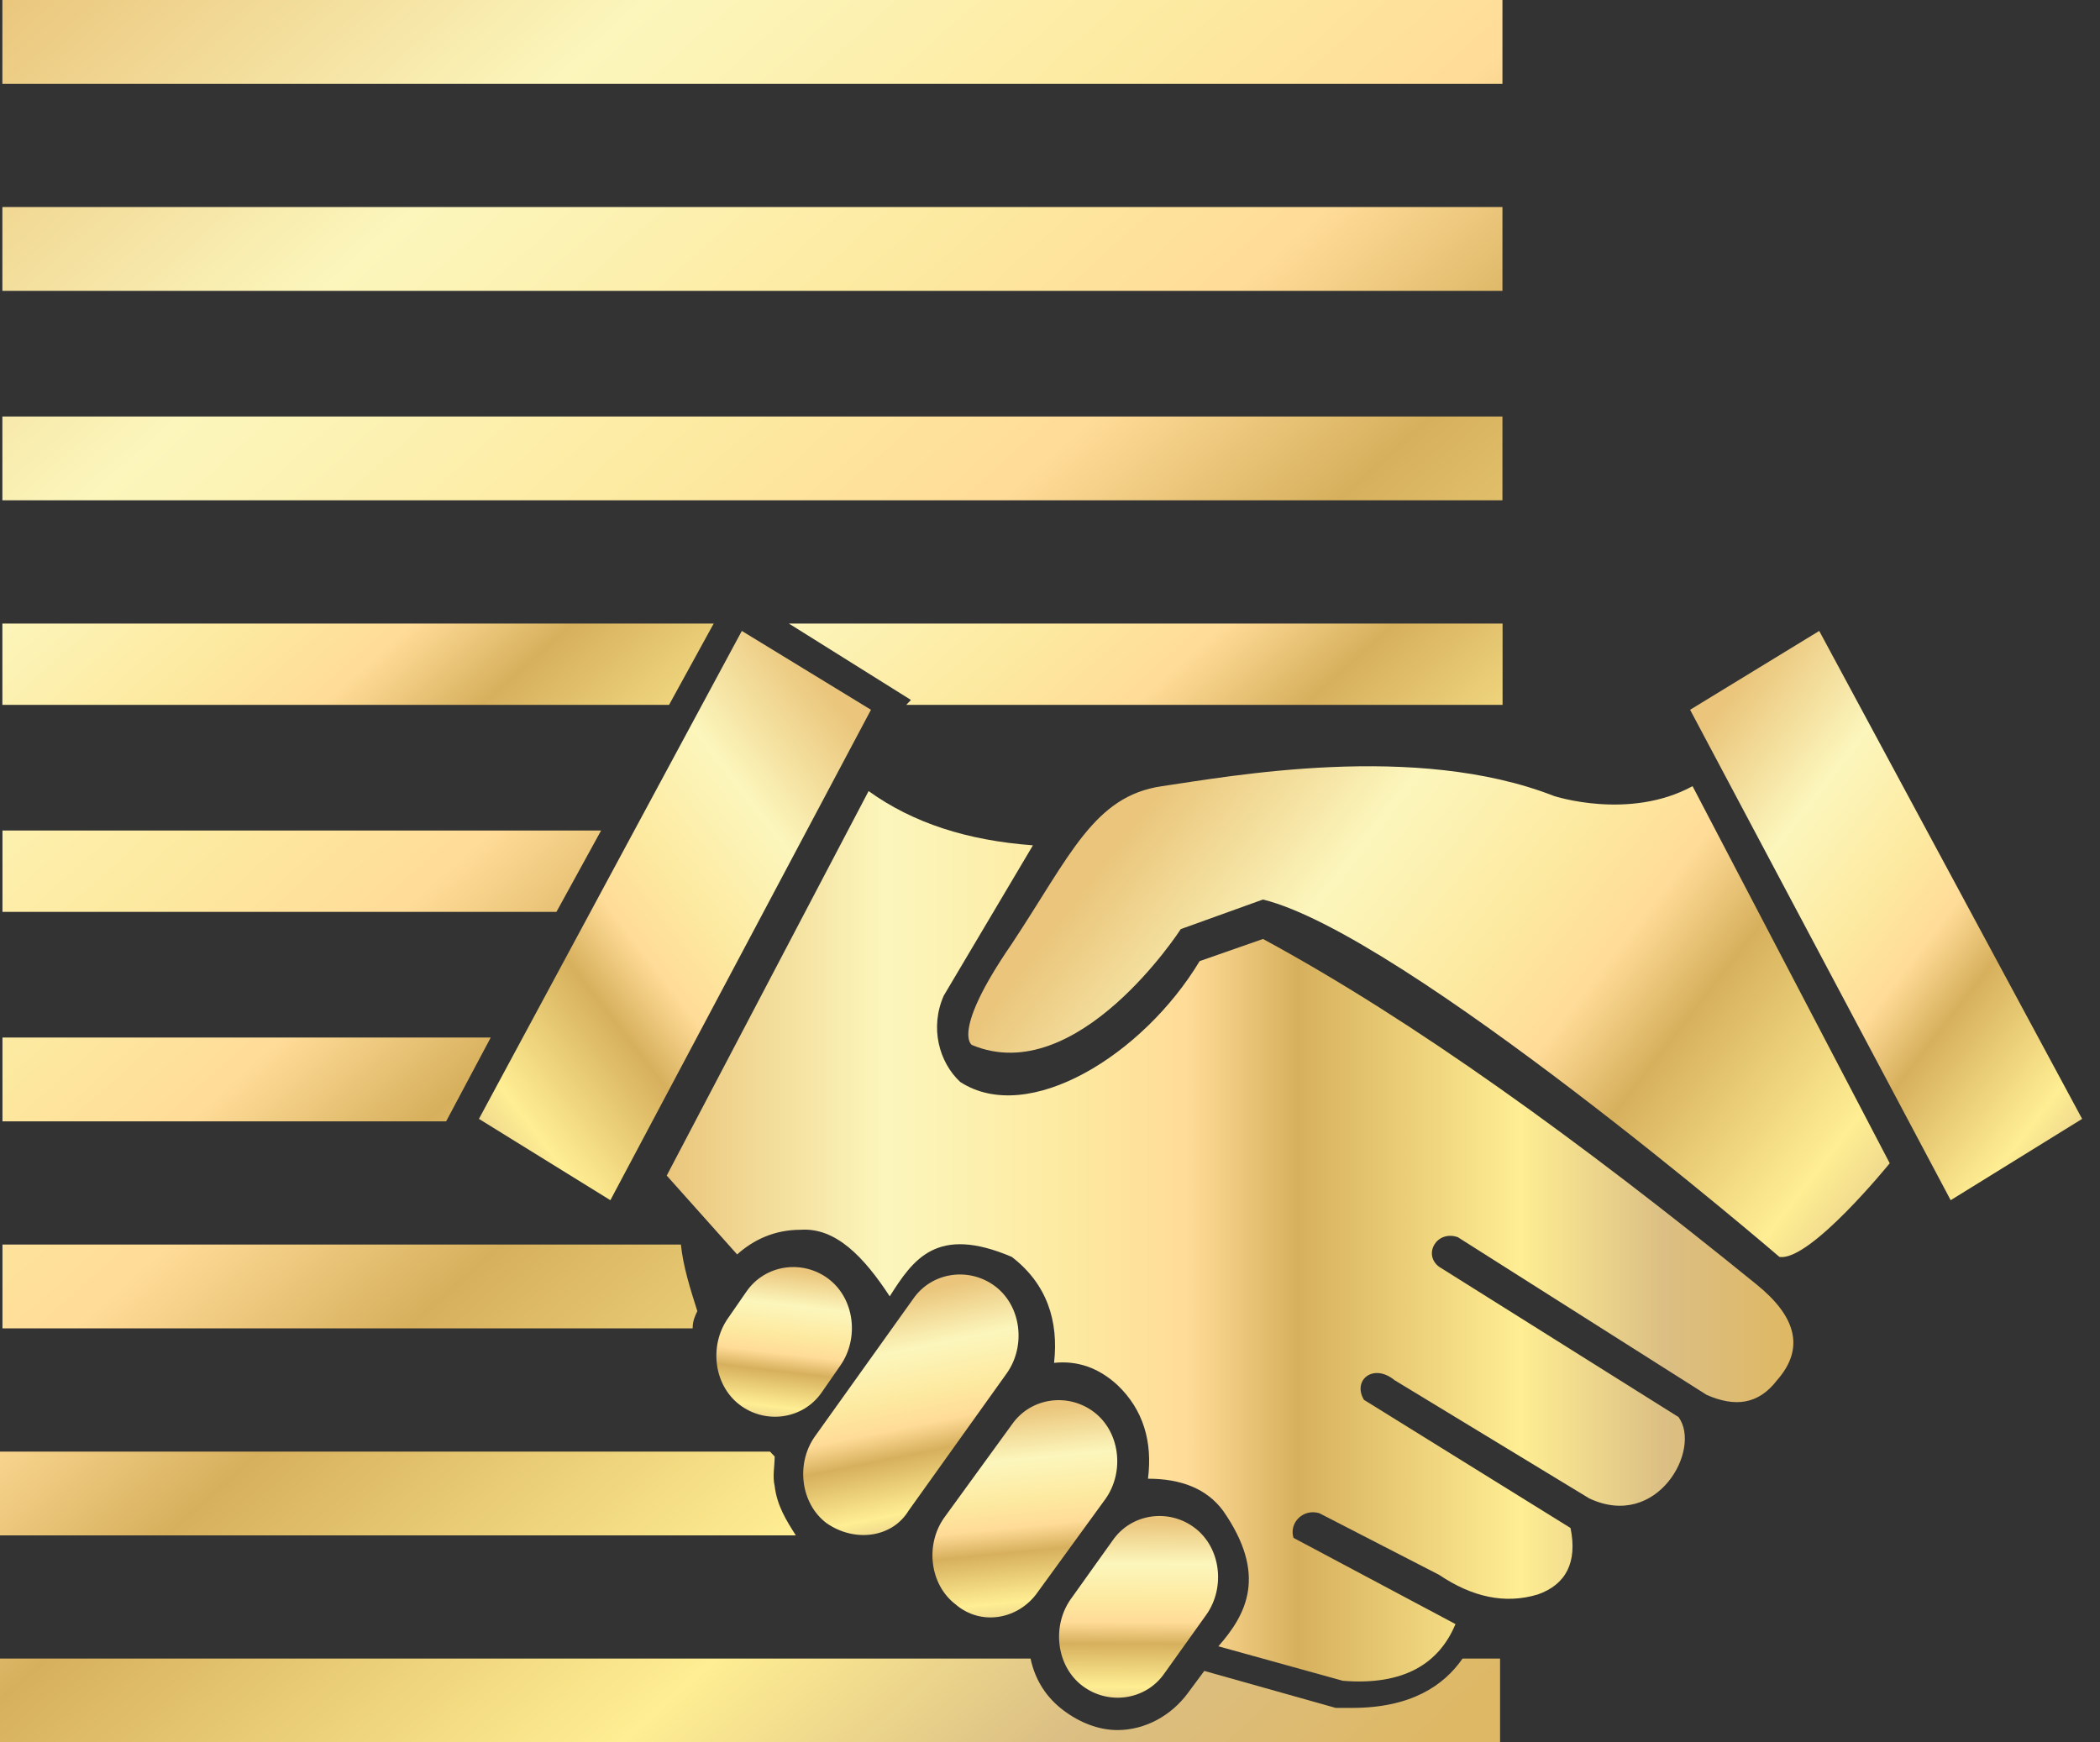 <svg width="47" height="39" viewBox="0 0 47 39" fill="none" xmlns="http://www.w3.org/2000/svg">
<rect x="0" y="0" width="47" height="39" fill="#333333" stroke="none"/>
<g id="Group">
<g id="Group_2">
<path id="Vector" d="M33.626 0H0.053V1.876H33.626V0Z" fill="url(#paint0_linear_327_476)"/>
</g>
<g id="Group_3">
<path id="Vector_2" d="M33.626 4.634H0.053V6.51H33.626V4.634Z" fill="url(#paint1_linear_327_476)"/>
</g>
<g id="Group_4">
<path id="Vector_3" d="M33.626 9.323H0.053V11.198H33.626V9.323Z" fill="url(#paint2_linear_327_476)"/>
</g>
<g id="Group_5">
<path id="Vector_4" d="M20.388 15.667L20.283 15.777H33.629V13.957H17.656L20.388 15.667Z" fill="url(#paint3_linear_327_476)"/>
<path id="Vector_5" d="M15.973 13.957H0.053V15.777H14.974L15.973 13.957Z" fill="url(#paint4_linear_327_476)"/>
</g>
<path id="Vector_6" d="M13.453 18.59H0.055V20.41H12.454L13.453 18.59Z" fill="url(#paint5_linear_327_476)"/>
<path id="Vector_7" d="M10.983 23.223H0.055V25.099H9.985L10.983 23.223Z" fill="url(#paint6_linear_327_476)"/>
<path id="Vector_8" d="M15.607 29.347C15.449 28.85 15.291 28.354 15.239 27.857H0.055V29.733H15.502C15.502 29.567 15.554 29.457 15.607 29.347Z" fill="url(#paint7_linear_327_476)"/>
<path id="Vector_9" d="M17.338 33.263C17.286 33.042 17.338 32.822 17.338 32.601C17.286 32.546 17.286 32.546 17.233 32.491H0V34.366H17.811C17.601 34.035 17.391 33.705 17.338 33.263Z" fill="url(#paint8_linear_327_476)"/>
<g id="Group_6">
<path id="Vector_10" d="M40.716 14.122L46.6 25.044L43.658 26.864L37.826 15.887L40.716 14.122Z" fill="url(#paint9_linear_327_476)"/>
<path id="Vector_11" d="M16.603 14.122L10.719 25.044L13.661 26.864L19.493 15.887L16.603 14.122Z" fill="url(#paint10_linear_327_476)"/>
<path id="Vector_12" d="M42.294 26.037C42.294 26.037 40.508 28.243 39.825 28.133C39.825 28.133 31.419 20.906 28.266 20.134L26.427 20.796C26.427 20.796 24.115 24.382 21.751 23.389C21.751 23.389 21.278 23.113 22.644 21.127C23.958 19.141 24.483 17.817 26.007 17.597C27.53 17.376 31.681 16.604 34.781 17.817C34.781 17.817 36.462 18.369 37.881 17.597L42.294 26.037Z" fill="url(#paint11_linear_327_476)"/>
<path id="Vector_13" d="M18.495 34.09C17.917 33.649 17.812 32.766 18.232 32.16L20.439 29.071C20.859 28.464 21.7 28.354 22.278 28.795C22.856 29.236 22.961 30.119 22.541 30.726L20.334 33.815C19.966 34.421 19.125 34.532 18.495 34.09Z" fill="url(#paint12_linear_327_476)"/>
<path id="Vector_14" d="M24.221 37.731C23.643 37.29 23.538 36.407 23.959 35.801L24.904 34.477C25.325 33.87 26.166 33.76 26.743 34.201C27.321 34.642 27.427 35.525 27.006 36.132L26.06 37.456C25.64 38.062 24.799 38.173 24.221 37.731Z" fill="url(#paint13_linear_327_476)"/>
<path id="Vector_15" d="M21.387 35.911C20.81 35.47 20.704 34.587 21.125 33.98L22.648 31.884C23.069 31.277 23.909 31.167 24.487 31.608C25.065 32.05 25.17 32.932 24.75 33.539L23.226 35.635C22.806 36.242 21.965 36.407 21.387 35.911Z" fill="url(#paint14_linear_327_476)"/>
<path id="Vector_16" d="M16.552 31.442C15.974 31.001 15.868 30.119 16.289 29.512L16.709 28.905C17.13 28.298 17.97 28.188 18.548 28.629C19.126 29.071 19.231 29.953 18.811 30.56L18.39 31.167C17.97 31.773 17.13 31.884 16.552 31.442Z" fill="url(#paint15_linear_327_476)"/>
<path id="Vector_17" d="M19.44 17.707C20.439 18.424 21.647 18.811 23.118 18.921L21.122 22.286C20.806 23.003 21.017 23.775 21.489 24.216C23.013 25.209 25.588 23.61 26.849 21.513L28.267 21.017C31.63 22.837 35.36 25.54 39.301 28.74C40.194 29.457 40.404 30.174 39.774 30.891C39.353 31.443 38.828 31.498 38.197 31.222L32.628 27.692C32.155 27.526 31.84 28.078 32.208 28.354L37.567 31.718C38.092 32.436 37.094 34.256 35.57 33.539L31.209 30.891C30.737 30.505 30.264 30.891 30.526 31.332L35.15 34.201C35.308 34.973 35.045 35.47 34.414 35.69C33.679 35.911 32.943 35.745 32.208 35.249L29.528 33.87C29.16 33.76 28.845 34.091 28.95 34.422L32.575 36.352C32.208 37.235 31.42 37.731 30.054 37.621L27.269 36.849C27.899 36.132 28.372 35.249 27.374 33.815C27.006 33.318 26.428 33.098 25.693 33.098C25.798 32.27 25.588 31.553 25.01 31.002C24.589 30.615 24.116 30.45 23.591 30.505C23.696 29.567 23.433 28.74 22.645 28.133C20.964 27.416 20.439 28.188 19.913 29.016C19.335 28.133 18.705 27.471 17.917 27.526C17.339 27.526 16.866 27.747 16.498 28.078L14.922 26.313L19.44 17.707Z" fill="url(#paint16_linear_327_476)"/>
</g>
<path id="Vector_18" d="M30.263 38.228C30.158 38.228 30.053 38.228 29.948 38.228H29.895L26.953 37.4L26.585 37.897C26.218 38.393 25.64 38.724 25.009 38.724C24.589 38.724 24.169 38.559 23.801 38.283C23.433 38.007 23.17 37.621 23.065 37.124H0V39H33.573V37.124H32.733C32.312 37.731 31.577 38.228 30.263 38.228Z" fill="url(#paint17_linear_327_476)"/>
</g>
<defs>
<linearGradient id="paint0_linear_327_476" x1="9.119" y1="-8.522" x2="42.965" y2="29.218" gradientUnits="userSpaceOnUse">
<stop stop-color="#EAC57B"/>
<stop offset="0.196" stop-color="#FCF6BC"/>
<stop offset="0.356" stop-color="#FDEAA1"/>
<stop offset="0.464" stop-color="#FFDC98"/>
<stop offset="0.564" stop-color="#D7B05D"/>
<stop offset="0.761" stop-color="#FFEE93"/>
<stop offset="0.888" stop-color="#DBBF84"/>
<stop offset="1" stop-color="#DEB864"/>
</linearGradient>
<linearGradient id="paint1_linear_327_476" x1="6.936" y1="-6.564" x2="40.78" y2="31.176" gradientUnits="userSpaceOnUse">
<stop stop-color="#EAC57B"/>
<stop offset="0.196" stop-color="#FCF6BC"/>
<stop offset="0.356" stop-color="#FDEAA1"/>
<stop offset="0.464" stop-color="#FFDC98"/>
<stop offset="0.564" stop-color="#D7B05D"/>
<stop offset="0.761" stop-color="#FFEE93"/>
<stop offset="0.888" stop-color="#DBBF84"/>
<stop offset="1" stop-color="#DEB864"/>
</linearGradient>
<linearGradient id="paint2_linear_327_476" x1="4.753" y1="-4.606" x2="38.597" y2="33.133" gradientUnits="userSpaceOnUse">
<stop stop-color="#EAC57B"/>
<stop offset="0.196" stop-color="#FCF6BC"/>
<stop offset="0.356" stop-color="#FDEAA1"/>
<stop offset="0.464" stop-color="#FFDC98"/>
<stop offset="0.564" stop-color="#D7B05D"/>
<stop offset="0.761" stop-color="#FFEE93"/>
<stop offset="0.888" stop-color="#DBBF84"/>
<stop offset="1" stop-color="#DEB864"/>
</linearGradient>
<linearGradient id="paint3_linear_327_476" x1="18.851" y1="5.609" x2="35.984" y2="24.714" gradientUnits="userSpaceOnUse">
<stop stop-color="#EAC57B"/>
<stop offset="0.196" stop-color="#FCF6BC"/>
<stop offset="0.356" stop-color="#FDEAA1"/>
<stop offset="0.464" stop-color="#FFDC98"/>
<stop offset="0.564" stop-color="#D7B05D"/>
<stop offset="0.761" stop-color="#FFEE93"/>
<stop offset="0.888" stop-color="#DBBF84"/>
<stop offset="1" stop-color="#DEB864"/>
</linearGradient>
<linearGradient id="paint4_linear_327_476" x1="0.988" y1="6.255" x2="17.129" y2="24.253" gradientUnits="userSpaceOnUse">
<stop stop-color="#EAC57B"/>
<stop offset="0.196" stop-color="#FCF6BC"/>
<stop offset="0.356" stop-color="#FDEAA1"/>
<stop offset="0.464" stop-color="#FFDC98"/>
<stop offset="0.564" stop-color="#D7B05D"/>
<stop offset="0.761" stop-color="#FFEE93"/>
<stop offset="0.888" stop-color="#DBBF84"/>
<stop offset="1" stop-color="#DEB864"/>
</linearGradient>
<linearGradient id="paint5_linear_327_476" x1="-3.446" y1="6.98" x2="22.839" y2="36.291" gradientUnits="userSpaceOnUse">
<stop stop-color="#EAC57B"/>
<stop offset="0.196" stop-color="#FCF6BC"/>
<stop offset="0.356" stop-color="#FDEAA1"/>
<stop offset="0.464" stop-color="#FFDC98"/>
<stop offset="0.564" stop-color="#D7B05D"/>
<stop offset="0.761" stop-color="#FFEE93"/>
<stop offset="0.888" stop-color="#DBBF84"/>
<stop offset="1" stop-color="#DEB864"/>
</linearGradient>
<linearGradient id="paint6_linear_327_476" x1="-5.017" y1="11.226" x2="18.686" y2="37.657" gradientUnits="userSpaceOnUse">
<stop stop-color="#EAC57B"/>
<stop offset="0.196" stop-color="#FCF6BC"/>
<stop offset="0.356" stop-color="#FDEAA1"/>
<stop offset="0.464" stop-color="#FFDC98"/>
<stop offset="0.564" stop-color="#D7B05D"/>
<stop offset="0.761" stop-color="#FFEE93"/>
<stop offset="0.888" stop-color="#DBBF84"/>
<stop offset="1" stop-color="#DEB864"/>
</linearGradient>
<linearGradient id="paint7_linear_327_476" x1="-9.101" y1="8.227" x2="24.256" y2="45.421" gradientUnits="userSpaceOnUse">
<stop stop-color="#EAC57B"/>
<stop offset="0.196" stop-color="#FCF6BC"/>
<stop offset="0.356" stop-color="#FDEAA1"/>
<stop offset="0.464" stop-color="#FFDC98"/>
<stop offset="0.564" stop-color="#D7B05D"/>
<stop offset="0.761" stop-color="#FFEE93"/>
<stop offset="0.888" stop-color="#DBBF84"/>
<stop offset="1" stop-color="#DEB864"/>
</linearGradient>
<linearGradient id="paint8_linear_327_476" x1="-9.891" y1="10.631" x2="21.786" y2="45.954" gradientUnits="userSpaceOnUse">
<stop stop-color="#EAC57B"/>
<stop offset="0.196" stop-color="#FCF6BC"/>
<stop offset="0.356" stop-color="#FDEAA1"/>
<stop offset="0.464" stop-color="#FFDC98"/>
<stop offset="0.564" stop-color="#D7B05D"/>
<stop offset="0.761" stop-color="#FFEE93"/>
<stop offset="0.888" stop-color="#DBBF84"/>
<stop offset="1" stop-color="#DEB864"/>
</linearGradient>
<linearGradient id="paint9_linear_327_476" x1="37.786" y1="16.725" x2="49.49" y2="25.768" gradientUnits="userSpaceOnUse">
<stop stop-color="#EAC57B"/>
<stop offset="0.196" stop-color="#FCF6BC"/>
<stop offset="0.356" stop-color="#FDEAA1"/>
<stop offset="0.464" stop-color="#FFDC98"/>
<stop offset="0.564" stop-color="#D7B05D"/>
<stop offset="0.761" stop-color="#FFEE93"/>
<stop offset="0.888" stop-color="#DBBF84"/>
<stop offset="1" stop-color="#DEB864"/>
</linearGradient>
<linearGradient id="paint10_linear_327_476" x1="19.55" y1="16.725" x2="7.846" y2="25.768" gradientUnits="userSpaceOnUse">
<stop stop-color="#EAC57B"/>
<stop offset="0.196" stop-color="#FCF6BC"/>
<stop offset="0.356" stop-color="#FDEAA1"/>
<stop offset="0.464" stop-color="#FFDC98"/>
<stop offset="0.564" stop-color="#D7B05D"/>
<stop offset="0.761" stop-color="#FFEE93"/>
<stop offset="0.888" stop-color="#DBBF84"/>
<stop offset="1" stop-color="#DEB864"/>
</linearGradient>
<linearGradient id="paint11_linear_327_476" x1="26.14" y1="17.375" x2="43.704" y2="30.948" gradientUnits="userSpaceOnUse">
<stop stop-color="#EAC57B"/>
<stop offset="0.196" stop-color="#FCF6BC"/>
<stop offset="0.356" stop-color="#FDEAA1"/>
<stop offset="0.464" stop-color="#FFDC98"/>
<stop offset="0.564" stop-color="#D7B05D"/>
<stop offset="0.761" stop-color="#FFEE93"/>
<stop offset="0.888" stop-color="#DBBF84"/>
<stop offset="1" stop-color="#DEB864"/>
</linearGradient>
<linearGradient id="paint12_linear_327_476" x1="19.711" y1="29.056" x2="20.97" y2="35.259" gradientUnits="userSpaceOnUse">
<stop stop-color="#EAC57B"/>
<stop offset="0.196" stop-color="#FCF6BC"/>
<stop offset="0.356" stop-color="#FDEAA1"/>
<stop offset="0.464" stop-color="#FFDC98"/>
<stop offset="0.564" stop-color="#D7B05D"/>
<stop offset="0.761" stop-color="#FFEE93"/>
<stop offset="0.888" stop-color="#DBBF84"/>
<stop offset="1" stop-color="#DEB864"/>
</linearGradient>
<linearGradient id="paint13_linear_327_476" x1="24.538" y1="34.037" x2="24.513" y2="38.917" gradientUnits="userSpaceOnUse">
<stop stop-color="#EAC57B"/>
<stop offset="0.196" stop-color="#FCF6BC"/>
<stop offset="0.356" stop-color="#FDEAA1"/>
<stop offset="0.464" stop-color="#FFDC98"/>
<stop offset="0.564" stop-color="#D7B05D"/>
<stop offset="0.761" stop-color="#FFEE93"/>
<stop offset="0.888" stop-color="#DBBF84"/>
<stop offset="1" stop-color="#DEB864"/>
</linearGradient>
<linearGradient id="paint14_linear_327_476" x1="22.085" y1="31.628" x2="22.628" y2="37.216" gradientUnits="userSpaceOnUse">
<stop stop-color="#EAC57B"/>
<stop offset="0.196" stop-color="#FCF6BC"/>
<stop offset="0.356" stop-color="#FDEAA1"/>
<stop offset="0.464" stop-color="#FFDC98"/>
<stop offset="0.564" stop-color="#D7B05D"/>
<stop offset="0.761" stop-color="#FFEE93"/>
<stop offset="0.888" stop-color="#DBBF84"/>
<stop offset="1" stop-color="#DEB864"/>
</linearGradient>
<linearGradient id="paint15_linear_327_476" x1="16.558" y1="28.287" x2="16.085" y2="32.313" gradientUnits="userSpaceOnUse">
<stop stop-color="#EAC57B"/>
<stop offset="0.196" stop-color="#FCF6BC"/>
<stop offset="0.356" stop-color="#FDEAA1"/>
<stop offset="0.464" stop-color="#FFDC98"/>
<stop offset="0.564" stop-color="#D7B05D"/>
<stop offset="0.761" stop-color="#FFEE93"/>
<stop offset="0.888" stop-color="#DBBF84"/>
<stop offset="1" stop-color="#DEB864"/>
</linearGradient>
<linearGradient id="paint16_linear_327_476" x1="14.858" y1="27.643" x2="40.041" y2="27.643" gradientUnits="userSpaceOnUse">
<stop stop-color="#EAC57B"/>
<stop offset="0.196" stop-color="#FCF6BC"/>
<stop offset="0.356" stop-color="#FDEAA1"/>
<stop offset="0.464" stop-color="#FFDC98"/>
<stop offset="0.564" stop-color="#D7B05D"/>
<stop offset="0.761" stop-color="#FFEE93"/>
<stop offset="0.888" stop-color="#DBBF84"/>
<stop offset="1" stop-color="#DEB864"/>
</linearGradient>
<linearGradient id="paint17_linear_327_476" x1="-8.343" y1="7.137" x2="25.503" y2="44.877" gradientUnits="userSpaceOnUse">
<stop stop-color="#EAC57B"/>
<stop offset="0.196" stop-color="#FCF6BC"/>
<stop offset="0.356" stop-color="#FDEAA1"/>
<stop offset="0.464" stop-color="#FFDC98"/>
<stop offset="0.564" stop-color="#D7B05D"/>
<stop offset="0.761" stop-color="#FFEE93"/>
<stop offset="0.888" stop-color="#DBBF84"/>
<stop offset="1" stop-color="#DEB864"/>
</linearGradient>
</defs>
</svg>
